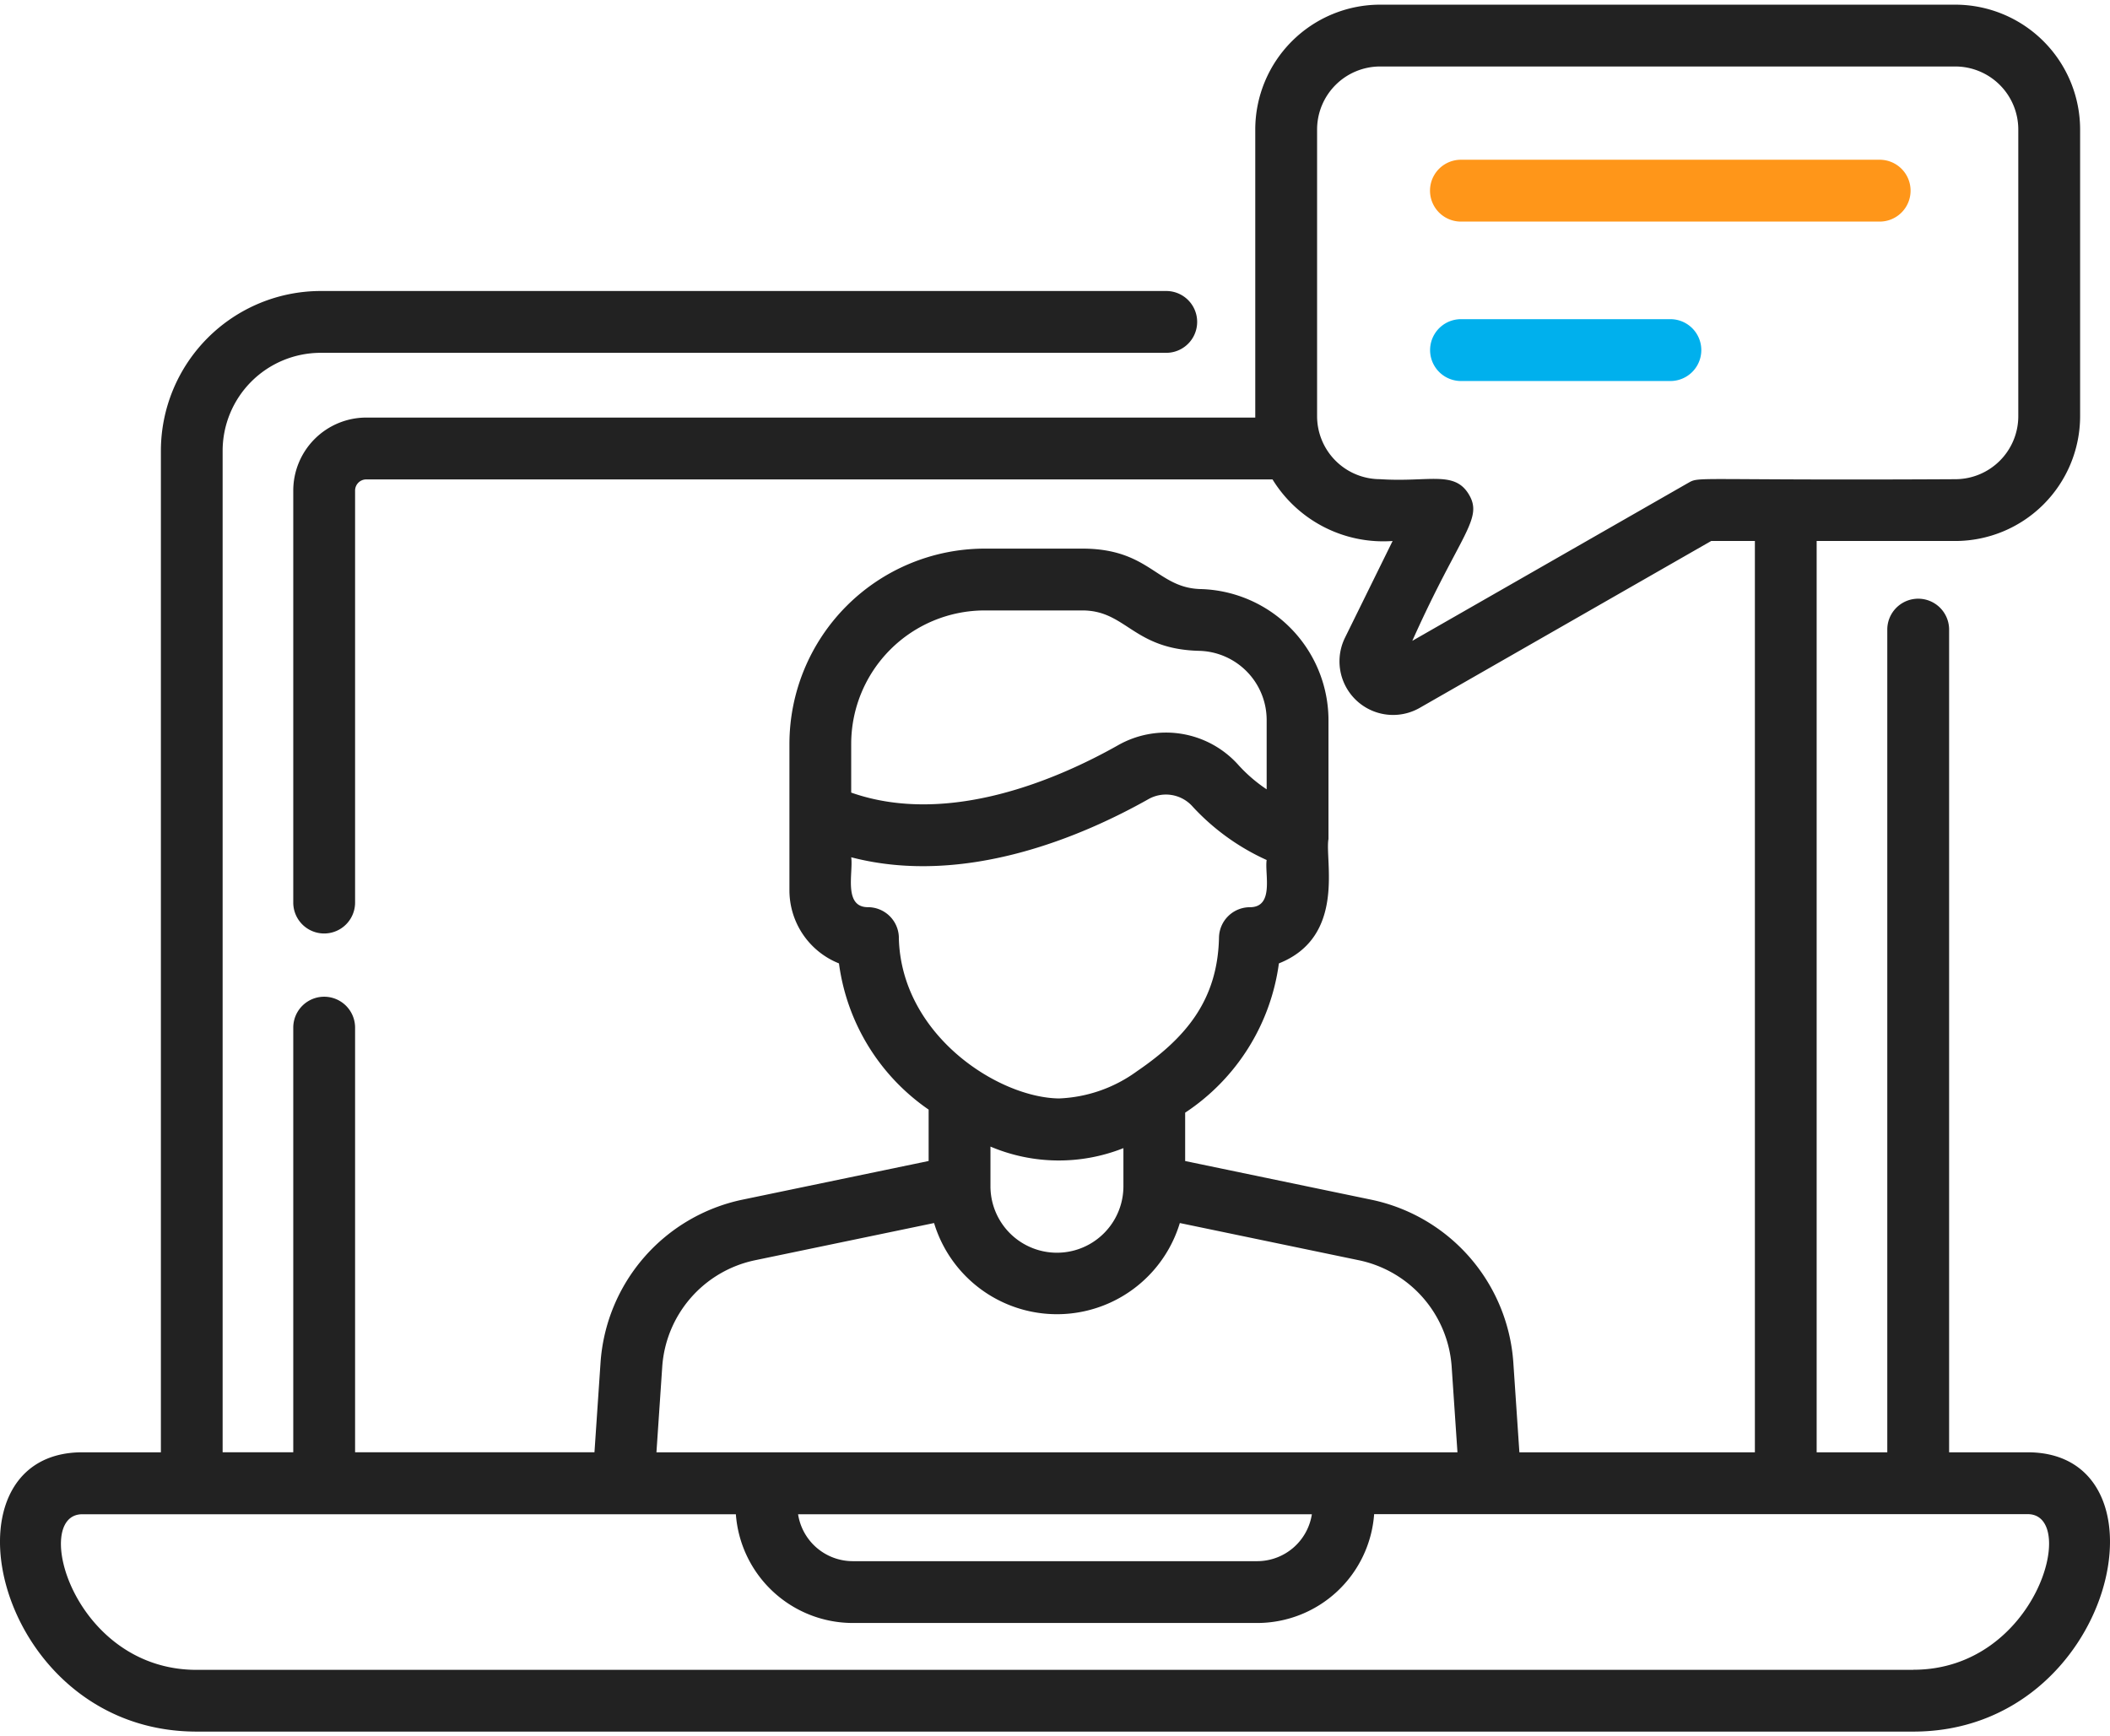 <svg height="65.833" viewBox="0 0 80 65.833" width="80" xmlns="http://www.w3.org/2000/svg" xmlns:xlink="http://www.w3.org/1999/xlink"><clipPath id="a"><path d="m0 0h80v65.833h-80z"/></clipPath><g clip-path="url(#a)"><path d="m278.507 30.247a1.172 1.172 0 0 0 -1.172-1.173h-15.876a1.172 1.172 0 0 0 0 2.345h15.876a1.172 1.172 0 0 0 1.172-1.172" fill="#ff9619" transform="translate(-206.068 -23.017)"/></g><g clip-path="url(#a)"><path d="m269.4 58.09h-7.938a1.172 1.172 0 0 0 0 2.345h7.938a1.172 1.172 0 0 0 0-2.345" fill="#00b0ed" transform="translate(-206.068 -45.988)"/><path d="m76.877 55.738h-2.977v-31.194a1.172 1.172 0 1 0 -2.344 0v31.194h-2.678v-34.554h5.256a4.738 4.738 0 0 0 4.733-4.732v-10.872a4.738 4.738 0 0 0 -4.732-4.732h-21.809a4.738 4.738 0 0 0 -4.733 4.732v10.924h-33.706a2.771 2.771 0 0 0 -2.768 2.768v15.622a1.172 1.172 0 0 0 2.344 0v-15.622a.424.424 0 0 1 .424-.423h34.36a4.93 4.93 0 0 0 4.553 2.335l-1.807 3.671a2.032 2.032 0 0 0 2.83 2.659l11.056-6.33h1.657v34.554h-8.929l-.23-3.41a6.786 6.786 0 0 0 -5.377-6.166l-7.065-1.468v-1.834a8.073 8.073 0 0 0 3.554-5.66c2.557-1.017 1.733-3.912 1.88-4.719v-4.523a4.982 4.982 0 0 0 -4.84-4.951c-1.663-.038-1.935-1.534-4.492-1.534h-3.706a7.412 7.412 0 0 0 -7.4 7.4v5.558a2.984 2.984 0 0 0 1.878 2.769 8.01 8.01 0 0 0 3.4 5.544v1.948l-7.065 1.468a6.787 6.787 0 0 0 -5.374 6.166l-.231 3.41h-9.076v-16.1a1.172 1.172 0 0 0 -2.344 0v16.1h-2.678v-37.972a3.719 3.719 0 0 1 3.714-3.715h32.063a1.172 1.172 0 0 0 0-2.344h-32.063a6.066 6.066 0 0 0 -6.055 6.059v37.974h-2.979c-5.631 0-3.318 10.59 4.333 10.59h65.09c7.648 0 9.97-10.59 4.333-10.59m-12.893-36.743-10.437 5.975c1.834-4.1 2.72-4.627 2.129-5.577-.552-.885-1.526-.431-3.35-.553a2.391 2.391 0 0 1 -2.389-2.389v-10.871a2.392 2.392 0 0 1 2.389-2.388h21.809a2.391 2.391 0 0 1 2.388 2.388v10.872a2.391 2.391 0 0 1 -2.388 2.389c-10.169.055-9.668-.122-10.151.155m-31.711 9.88a5.064 5.064 0 0 1 5.059-5.059h3.705c1.67 0 1.921 1.475 4.439 1.532a2.625 2.625 0 0 1 2.549 2.608v2.643a5.737 5.737 0 0 1 -1.06-.91 3.681 3.681 0 0 0 -4.567-.766c-2.241 1.266-6.425 3.1-10.125 1.8zm1.807 7.34a1.172 1.172 0 0 0 -1.172-1.147c-.945 0-.55-1.33-.635-1.893 4.334 1.13 8.823-.823 11.279-2.209a1.351 1.351 0 0 1 1.673.295 8.687 8.687 0 0 0 2.8 2.018c-.081.514.3 1.79-.635 1.79a1.172 1.172 0 0 0 -1.172 1.147c-.051 2.368-1.246 3.8-3.114 5.075a5.371 5.371 0 0 1 -2.956 1.029c-2.313-.033-5.99-2.414-6.069-6.1m8.515 7.98v1.453a2.52 2.52 0 1 1 -5.041-.008v-1.5a6.64 6.64 0 0 0 5.041.059m-17.485 8.282a4.435 4.435 0 0 1 3.512-4.03l6.794-1.412a4.868 4.868 0 0 0 9.318 0l6.794 1.412a4.435 4.435 0 0 1 3.512 4.03l.22 3.251h-30.37zm24.63 5.6a2.1 2.1 0 0 1 -2.074 1.779h-15.332a2.1 2.1 0 0 1 -2.074-1.779zm22.805 5.9h-65.091c-4.67 0-6.28-5.9-4.333-5.9h24.78a4.451 4.451 0 0 0 4.433 4.123h15.331a4.45 4.45 0 0 0 4.436-4.127h24.78c1.952 0 .326 5.9-4.333 5.9" fill="#222" transform="translate(0 -.671)"/></g></svg>